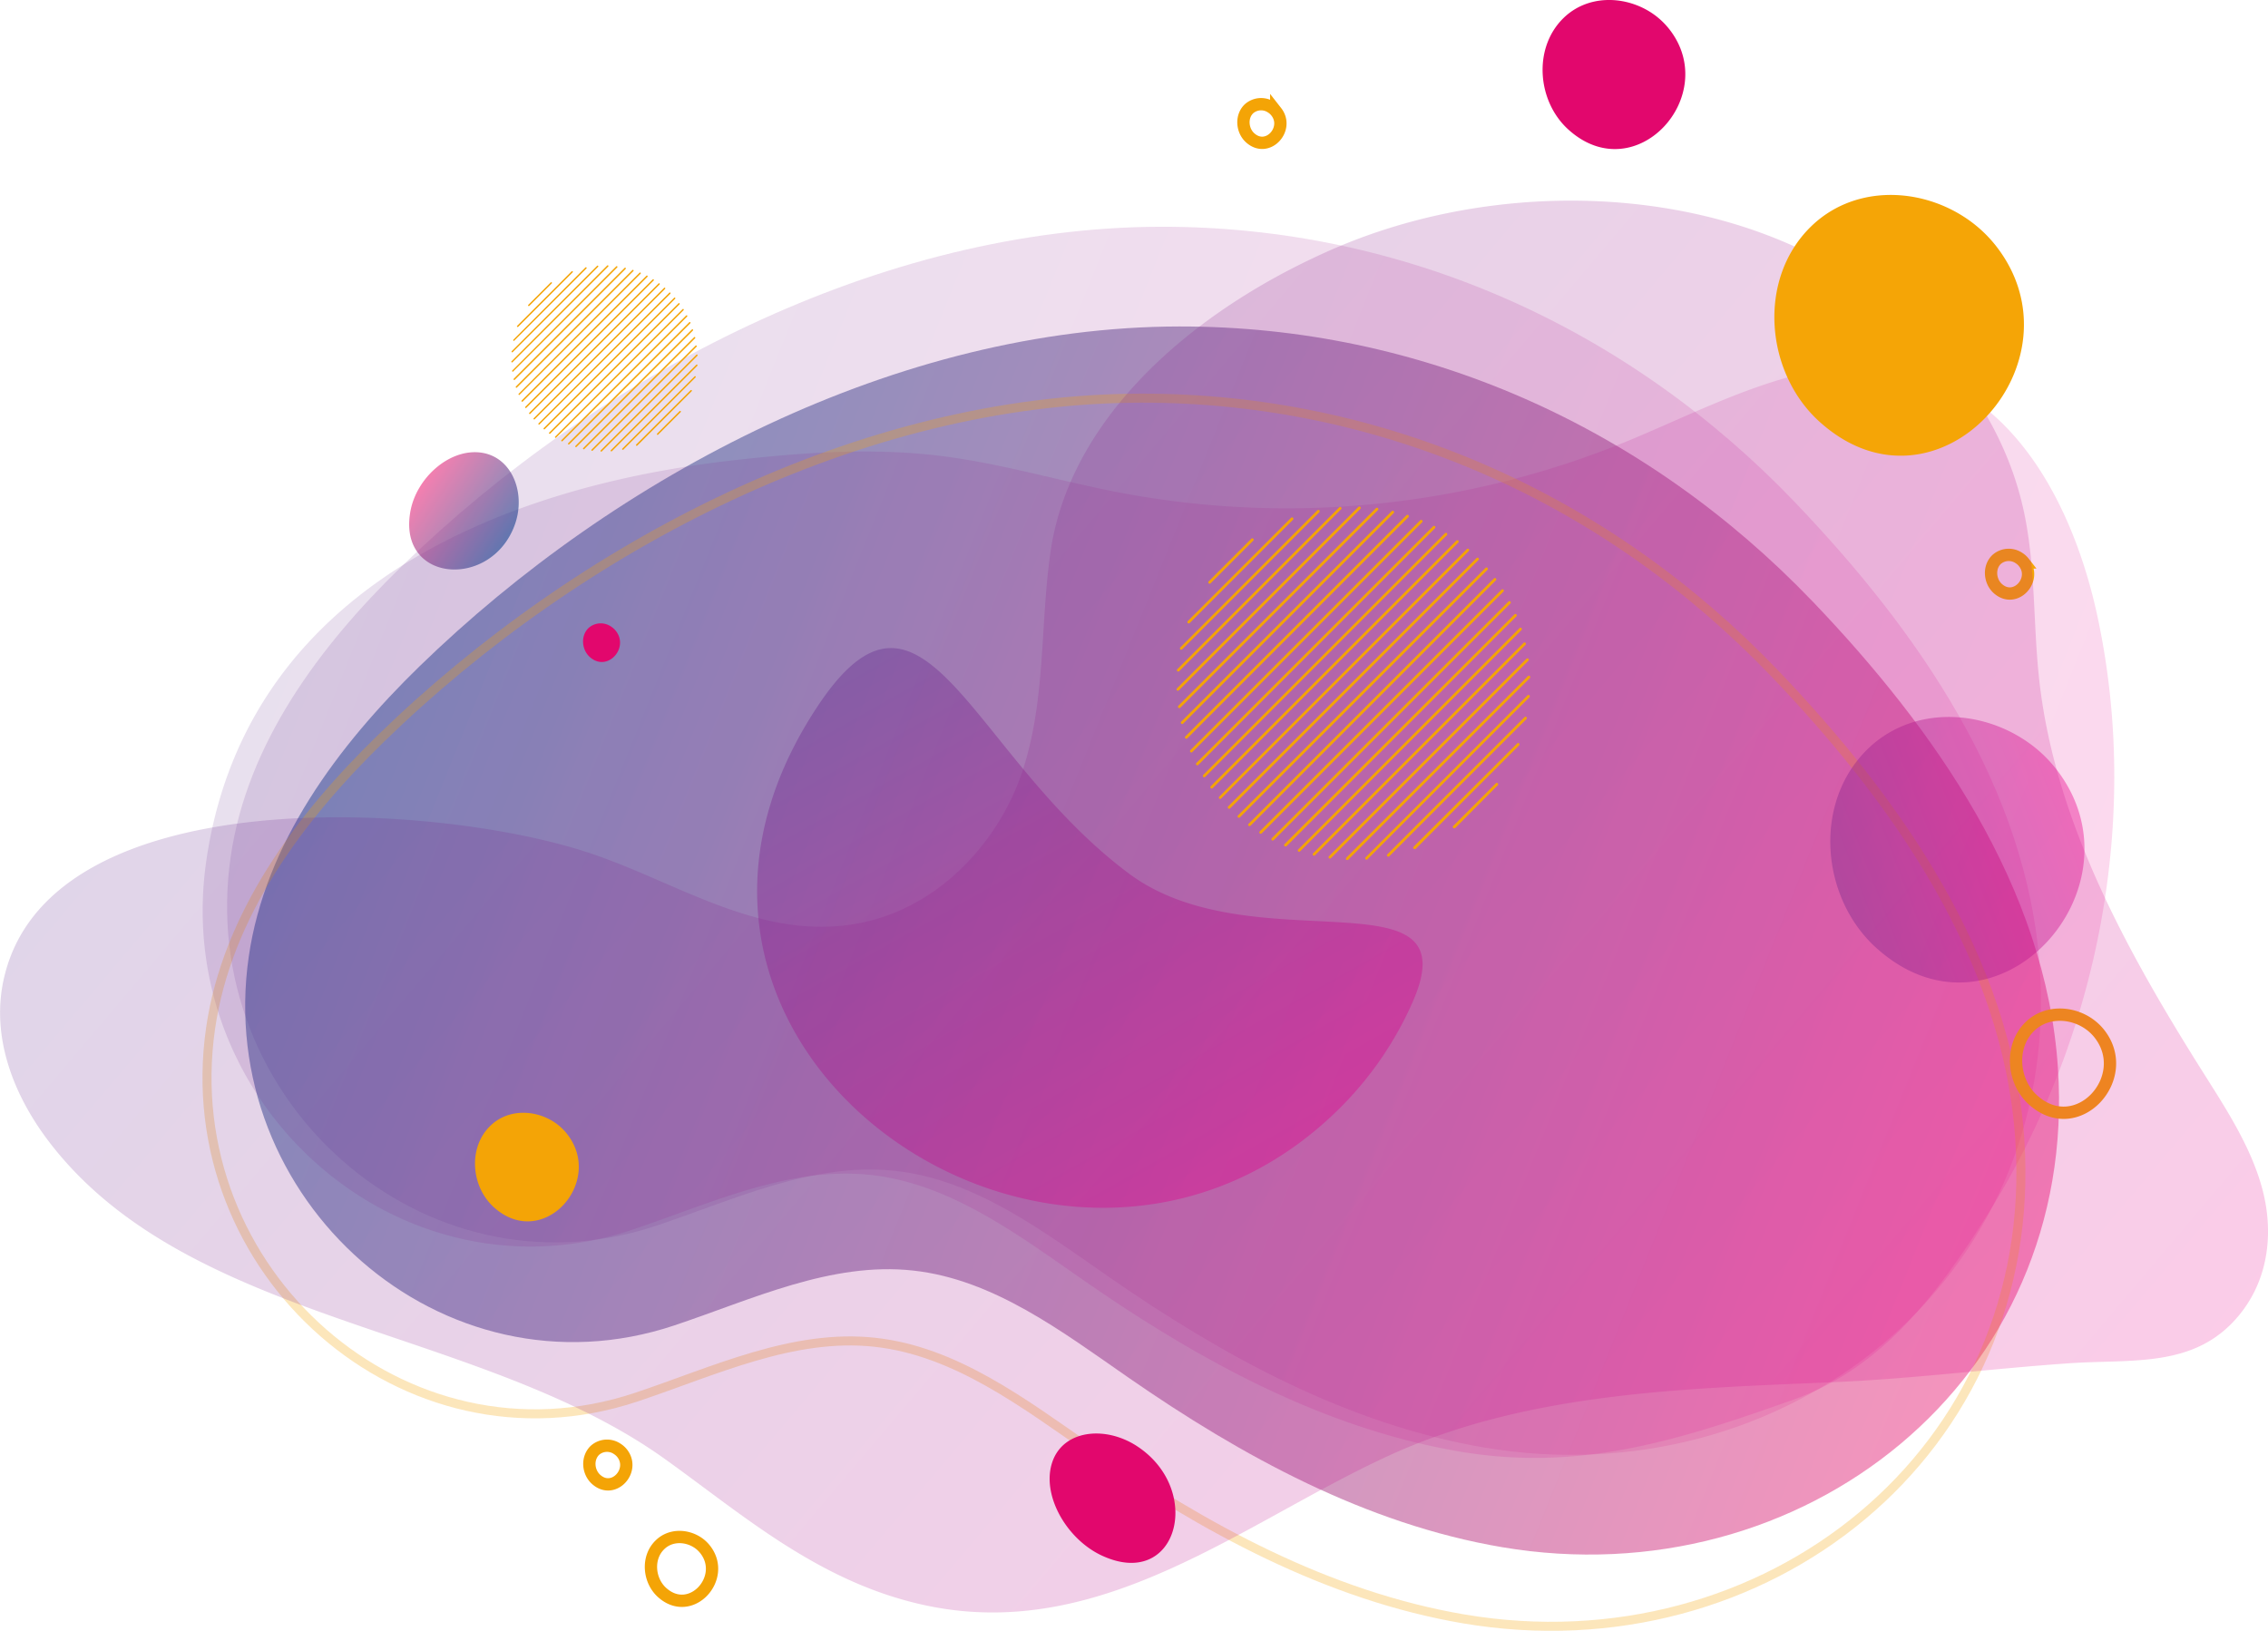 <svg xmlns="http://www.w3.org/2000/svg" xmlns:xlink="http://www.w3.org/1999/xlink" width="857" height="616.26" viewBox="0 0 857 616.26"><defs><linearGradient id="linear-gradient" x1="-223.66" y1="482.43" x2="448.62" y2="482.43" gradientTransform="matrix(0.92, 0.38, -0.37, 0.92, 522.07, -168.51)" gradientUnits="userSpaceOnUse"><stop offset="0" stop-color="#662d8f"/><stop offset="1" stop-color="#ea008a"/></linearGradient><linearGradient id="Dégradé_sans_nom_28" x1="-203.21" y1="514.88" x2="469.08" y2="514.88" gradientTransform="matrix(0.92, 0.38, -0.37, 0.92, 522.07, -168.51)" gradientUnits="userSpaceOnUse"><stop offset="0" stop-color="#14438f"/><stop offset="1" stop-color="#ec2a7b"/></linearGradient><linearGradient id="Nouvelle_nuance_de_dégradé" x1="-232.55" y1="468.28" x2="452.23" y2="468.28" xlink:href="#linear-gradient"/><linearGradient id="Dégradé_sans_nom_28-2" x1="819.73" y1="76.85" x2="858.36" y2="76.85" gradientTransform="translate(826.97 727.85) rotate(-145.86)" xlink:href="#Dégradé_sans_nom_28"/><linearGradient id="linear-gradient-2" x1="361.65" y1="58.7" x2="457.15" y2="58.7" gradientTransform="translate(1142.95 228.48) rotate(159)" gradientUnits="userSpaceOnUse"><stop offset="0" stop-color="#ea008a"/><stop offset="1" stop-color="#662d8f"/></linearGradient><linearGradient id="linear-gradient-3" x1="-6443.32" y1="2154.17" x2="-6201.21" y2="2154.17" gradientTransform="matrix(-0.49, -0.87, 0.87, -0.49, -4595.17, -4087.97)" xlink:href="#linear-gradient-2"/><linearGradient id="linear-gradient-4" x1="887.43" y1="-31.12" x2="376.13" y2="-511.58" gradientTransform="matrix(-1.14, 0.17, -0.14, -0.94, 1177.01, -11.34)" xlink:href="#linear-gradient"/></defs><title>forme1</title><g style="isolation:isolate"><g id="Calque_21" data-name="Calque 21"><path d="M151.59,214.21c-30.91,30.08-58.25,66.8-64.43,109.6-13.3,92,73.36,168.58,160.78,139.4,29.54-9.87,59.23-24.14,90.26-20.75,30.4,3.33,56.17,23,81.36,40.47C462.4,512.63,509.41,538.3,560.7,547c113.39,19.23,218-62.78,210.08-181.1-4.56-68.38-46.6-128.12-92.64-176.21-63.3-66.1-147.93-104.15-239.47-104C332.53,85.89,226.26,141.55,151.59,214.21Z" opacity="0.15" fill="url(#linear-gradient)"/></g><g id="Calque_20" data-name="Calque 20"><path d="M158.44,251.88C127.53,282,100.2,318.69,94,361.49c-13.29,92,73.36,168.58,160.78,139.39,29.54-9.86,59.23-24.13,90.26-20.74,30.4,3.33,56.18,23,81.37,40.46,42.83,29.71,89.85,55.37,141.13,64.07,113.39,19.24,218-62.78,210.08-181.1C773.07,335.2,731,275.45,685,227.37c-63.3-66.1-147.93-104.15-239.47-104C339.38,123.56,233.11,179.23,158.44,251.88Z" opacity="0.5" fill="url(#Dégradé_sans_nom_28)" style="mix-blend-mode:multiply"/></g><g id="Calque_19" data-name="Calque 19"><path d="M144.41,218.69c-34.25,23.83-59.47,58.23-66.47,106.7-13.3,92,73.36,168.58,160.78,139.39C268.26,454.92,298,440.64,329,444c30.4,3.32,56.18,23,81.37,40.46,42.83,29.71,89.85,55.37,141.13,64.07,45.89,7.79,83.72-4.51,126.19-19.61,33.41-11.87,54.57-40.06,73.22-69.74,41.93-66.74,58.35-149.94,41.43-227.23-8.44-38.53-29-79.55-66.8-90.7-36.91-10.88-74.52,10.47-110.06,25.22A338.76,338.76,0,0,1,422.81,186.1C400.14,181.73,377.89,175,355,172.24c-25.86-3.14-52.06-1.21-78,1.72C230,179.27,181.83,192.67,144.41,218.69Z" opacity="0.15" fill="url(#Nouvelle_nuance_de_dégradé)"/></g><g id="Calque_18" data-name="Calque 18"><path d="M144,279c-30.91,30.08-58.24,66.81-64.43,109.61C66.31,480.58,153,557.15,240.38,528c29.54-9.86,59.23-24.14,90.26-20.75,30.4,3.33,56.18,23,81.37,40.47,42.83,29.71,89.85,55.37,141.13,64.07C666.53,631,771.13,549,763.22,430.66c-4.56-68.38-46.59-128.12-92.64-176.2-63.29-66.1-147.93-104.16-239.47-104C325,150.65,218.7,206.31,144,279Z" fill="none" stroke="#f5a506" stroke-miterlimit="10" stroke-width="3.41" opacity="0.27"/></g><g id="Calque_17" data-name="Calque 17"><path d="M196,190.49c.25-9.5-5.06-18.25-14.33-19.46-11.9-1.55-24.29,9.57-26.59,22.18-4.95,27.23,30.9,29.6,39.54,4.83A24.62,24.62,0,0,0,196,190.49Z" opacity="0.6" fill="url(#Dégradé_sans_nom_28-2)" style="mix-blend-mode:multiply"/></g><g id="Calque_16" data-name="Calque 16"><path d="M764.31,279.18c-18-11.46-42.73-11.74-58.78,4.08-20.59,20.29-17.44,56.17,3.51,75,45.25,40.73,102.86-23.07,67.81-67.78A50.07,50.07,0,0,0,764.31,279.18Z" opacity="0.4" fill="url(#linear-gradient-2)" style="mix-blend-mode:multiply"/></g><g id="Calque_15" data-name="Calque 15"><path d="M623.7,4.62c-10.09-6.43-24-6.59-33,2.29-11.55,11.39-9.79,31.53,2,42.11,25.4,22.87,57.73-12.94,38.06-38A28.39,28.39,0,0,0,623.7,4.62Z" fill="#e2076d"/></g><g id="Calque_14" data-name="Calque 14"><path d="M533.75,378.73C556.23,328,473.38,365.16,426.43,330,366.19,284.94,349,206.07,308.66,267.33,221.46,399.63,408.08,523,509.5,415.43A130.61,130.61,0,0,0,533.75,378.73Z" opacity="0.4" fill="url(#linear-gradient-3)" style="mix-blend-mode:multiply"/></g><g id="Calque_13" data-name="Calque 13"><path d="M788.62,386.45c-6.66-4.21-15.8-4.29-21.71,1.57-7.59,7.51-6.39,20.76,1.36,27.71,16.76,15,38-8.61,25-25.1A18.68,18.68,0,0,0,788.62,386.45Z" fill="none" stroke="#f4a406" stroke-miterlimit="10" stroke-width="4.65"/></g><g id="Calque_12" data-name="Calque 12"><path d="M230.89,236.77a6.91,6.91,0,0,0-8.55.6c-3,2.95-2.53,8.16.51,10.9,6.58,5.93,15-3.35,9.86-9.85A7.33,7.33,0,0,0,230.89,236.77Z" fill="#e2076d"/></g><g id="Calque_11" data-name="Calque 11"><path d="M480.43,40.58a6.91,6.91,0,0,0-8.55.59c-3,2.95-2.53,8.17.51,10.91,6.58,5.92,14.95-3.35,9.86-9.85A7.14,7.14,0,0,0,480.43,40.58Z" fill="none" stroke="#f4a406" stroke-miterlimit="10" stroke-width="4.65"/></g><g id="Calque_10" data-name="Calque 10"><path d="M233.27,547.55a6.88,6.88,0,0,0-8.54.59c-3,3-2.54,8.16.51,10.91,6.57,5.92,14.95-3.36,9.85-9.86A7.29,7.29,0,0,0,233.27,547.55Z" fill="none" stroke="#f4a406" stroke-miterlimit="10" stroke-width="4.65"/></g><g id="Calque_9" data-name="Calque 9"><path d="M762.93,210.9a6.9,6.9,0,0,0-8.55.59c-3,2.95-2.53,8.17.51,10.91,6.58,5.92,15-3.35,9.86-9.85A7.14,7.14,0,0,0,762.93,210.9Z" fill="none" stroke="#f4a406" stroke-miterlimit="10" stroke-width="4.65"/></g><g id="Calque_8" data-name="Calque 8"><g opacity="0.2" style="mix-blend-mode:multiply"><path d="M400.93,191.61A99.77,99.77,0,0,0,397,208.3c-4,27.37-1.76,55.19-10.3,82.06s-31.94,54-64.89,59c-35.77,5.42-66.31-16.12-99-27-58-19.35-202.46-28.11-221,46C-3.8,390.41,4.45,413,18.49,431.42c52.77,69.16,162.45,69.55,232.84,120,29.74,21.31,58.25,46.56,98.11,55.18,66.73,14.43,120.44-31.45,175.79-56.72,52-23.76,111.45-25.16,168-27.58,29.73-1.27,59-5.07,88.61-7.12,24.15-1.67,47.74,2,64.31-18.26,11.38-13.91,12.91-31.7,8.74-47.46s-13.46-30-22.38-44.15c-29.24-46.38-56-95.22-61.94-148.24-2.34-21.07-1.35-42.58-5.72-63.34C755.22,148,718.18,108,667.7,88.83s-113.23-17-164.58,5.53C455.66,115.23,414.75,149.3,400.93,191.61Z" fill="url(#linear-gradient-4)"/></g></g><g id="Calque_7" data-name="Calque 7"><path d="M209.17,423.89c-7.35-4.68-17.45-4.81-24,1.66-8.41,8.29-7.11,22.95,1.45,30.67,18.48,16.66,42-9.41,27.66-27.69A20.54,20.54,0,0,0,209.17,423.89Z" fill="#f4a406"/></g><g id="Calque_6" data-name="Calque 6"><path d="M263.45,582.81c-4.32-2.75-10.26-2.82-14.11,1-5,4.87-4.19,13.48.84,18,10.86,9.78,24.7-5.54,16.28-16.27A12,12,0,0,0,263.45,582.81Z" fill="none" stroke="#f4a406" stroke-miterlimit="10" stroke-width="4.65"/></g><g id="Calque_5" data-name="Calque 5"><path d="M421.88,542.88c-10.31-3.1-21,0-24.25,9.64-4.2,12.35,5.3,29,18.55,35.25,28.64,13.47,38.81-24.45,13.65-41.14A30.14,30.14,0,0,0,421.88,542.88Z" fill="#e2076d"/></g><g id="Calque_4" data-name="Calque 4"><path d="M741.85,81.76c-17.65-11.25-41.94-11.53-57.7,4-20.22,19.92-17.13,55.14,3.44,73.66,44.42,40,101-22.64,66.58-66.55A49.33,49.33,0,0,0,741.85,81.76Z" fill="#f5a506"/></g><g id="Calque_3" data-name="Calque 3"><path d="M199.81,115.67a.24.24,0,0,1-.19-.08.26.26,0,0,1,0-.38l8.51-8.51a.27.27,0,0,1,.38.38l-8.5,8.51A.27.27,0,0,1,199.81,115.67Zm-4,7.83,20.58-20.58a.26.26,0,0,0,0-.38.27.27,0,0,0-.39,0l-20.57,20.57a.27.27,0,1,0,.38.39Zm-1.49,5.24,27.31-27.31a.28.28,0,0,0-.39-.39L194,128.35a.29.29,0,0,0,0,.39.32.32,0,0,0,.2.08A.27.27,0,0,0,194.35,128.74Zm-.59,4.33L226,100.84a.27.27,0,0,0,0-.39.26.26,0,0,0-.38,0l-32.24,32.24a.28.28,0,0,0,0,.38.32.32,0,0,0,.2.08A.27.27,0,0,0,193.76,133.07Zm-.08,3.82,36.14-36.13a.28.28,0,1,0-.39-.39L193.3,136.51a.26.26,0,0,0,0,.38.27.27,0,0,0,.38,0Zm.29,3.46,39.3-39.3a.27.27,0,0,0,0-.39.29.29,0,0,0-.39,0L193.59,140a.27.27,0,1,0,.38.39Zm.58,3.17,41.89-41.89a.29.29,0,0,0,0-.39.27.27,0,0,0-.39,0l-41.89,41.89a.29.29,0,0,0,0,.39.28.28,0,0,0,.39,0Zm.81,2.93,44-44a.27.27,0,0,0,0-.39.26.26,0,0,0-.38,0l-44,44a.29.29,0,0,0,0,.39.32.32,0,0,0,.2.08A.29.29,0,0,0,195.36,146.45Zm1,2.73,45.74-45.74a.28.28,0,0,0,0-.38.27.27,0,0,0-.39,0L196,148.8a.28.28,0,0,0,0,.38.25.25,0,0,0,.19.08A.27.27,0,0,0,196.37,149.18Zm1.19,2.56,47.1-47.1a.28.28,0,1,0-.39-.39l-47.1,47.1a.29.29,0,0,0,0,.39.28.28,0,0,0,.39,0Zm1.36,2.38L247,106a.27.27,0,0,0,0-.39.28.28,0,0,0-.38,0l-48.12,48.12a.27.27,0,1,0,.38.39Zm1.51,2.24,48.85-48.86a.26.26,0,0,0,0-.38.27.27,0,0,0-.39,0L200,156a.28.28,0,0,0,.19.47A.32.32,0,0,0,200.43,156.36Zm1.66,2.07,49.27-49.26a.28.28,0,0,0,0-.38.27.27,0,0,0-.39,0l-49.26,49.26a.26.26,0,0,0,0,.38.27.27,0,0,0,.38,0Zm1.8,1.95L253.31,111a.29.29,0,0,0,0-.39.27.27,0,0,0-.39,0L203.5,160a.28.28,0,0,0,0,.38.26.26,0,0,0,.19.08A.27.27,0,0,0,203.89,160.38Zm2,1.8,49.26-49.26a.27.27,0,0,0,0-.39.26.26,0,0,0-.38,0l-49.27,49.26a.28.28,0,0,0,.19.47A.32.32,0,0,0,205.84,162.18Zm2.07,1.67L256.77,115a.28.28,0,0,0,0-.38.27.27,0,0,0-.39,0l-48.85,48.85a.27.27,0,1,0,.38.39Zm2.24,1.5,48.12-48.12a.27.27,0,1,0-.38-.38L209.77,165a.26.26,0,0,0,0,.38.27.27,0,0,0,.38,0Zm2.38,1.36,47.11-47.1a.28.28,0,0,0,0-.38.27.27,0,0,0-.39,0l-47.1,47.1a.26.26,0,0,0,0,.38.27.27,0,0,0,.38,0Zm2.56,1.19,45.74-45.73a.29.29,0,0,0,0-.39.27.27,0,0,0-.39,0L214.7,167.52a.28.28,0,0,0,0,.38.27.27,0,0,0,.2.08A.25.25,0,0,0,215.09,167.9Zm2.73,1,44-44a.28.28,0,0,0,0-.38.27.27,0,0,0-.39,0l-44,44a.26.26,0,0,0,0,.38.27.27,0,0,0,.38,0Zm2.94.81,41.89-41.89a.28.28,0,0,0,0-.38.27.27,0,0,0-.39,0l-41.89,41.89a.26.26,0,0,0,0,.38.24.24,0,0,0,.19.08A.27.27,0,0,0,220.76,169.72Zm3.16.58,39.3-39.3a.27.27,0,0,0-.38-.38l-39.3,39.3a.26.26,0,0,0,0,.38.27.27,0,0,0,.38,0Zm3.46.29,36.13-36.13a.27.27,0,0,0,0-.39.26.26,0,0,0-.38,0L227,170.2a.29.29,0,0,0,0,.39.32.32,0,0,0,.2.08A.27.27,0,0,0,227.38,170.59Zm3.82-.08,32.24-32.23a.28.28,0,1,0-.39-.39l-32.23,32.24a.26.26,0,0,0,0,.38.27.27,0,0,0,.38,0Zm4.34-.59,27.3-27.31a.27.27,0,0,0-.38-.38l-27.31,27.31a.26.26,0,0,0,0,.38.27.27,0,0,0,.19.08A.32.32,0,0,0,235.54,169.92Zm5.23-1.49,20.58-20.58a.26.26,0,0,0,0-.38.27.27,0,0,0-.39,0L240.39,168a.27.27,0,1,0,.38.39Zm7.91-4.16,8.51-8.51a.27.27,0,0,0,0-.39.29.29,0,0,0-.39,0l-8.51,8.51a.29.29,0,0,0,0,.39.32.32,0,0,0,.2.08A.27.27,0,0,0,248.68,164.27Z" fill="#f4a406"/></g><g id="Calque_2" data-name="Calque 2"><path d="M457.08,220.58a.51.51,0,0,1-.36-.15.52.52,0,0,1,0-.73l16.16-16.16a.52.52,0,0,1,.73.73l-16.16,16.16A.51.51,0,0,1,457.08,220.58Zm-7.53,14.86,39.07-39.07a.52.52,0,0,0-.73-.73l-39.07,39.07a.5.5,0,0,0,0,.73.51.51,0,0,0,.36.15A.53.53,0,0,0,449.55,235.44Zm-2.84,9.95,51.86-51.86a.52.52,0,0,0-.73-.73L446,244.66a.52.52,0,0,0,0,.73.51.51,0,0,0,.37.15A.51.51,0,0,0,446.71,245.39Zm-1.12,8.23,61.21-61.21a.52.52,0,0,0-.73-.73l-61.21,61.21a.5.5,0,0,0,0,.73.51.51,0,0,0,.36.15A.51.51,0,0,0,445.59,253.62Zm-.15,7.26,68.62-68.62a.52.52,0,0,0-.73-.73l-68.62,68.62a.52.52,0,0,0,0,.73.51.51,0,0,0,.37.15A.51.51,0,0,0,445.44,260.88Zm.55,6.56,74.63-74.63a.52.52,0,1,0-.73-.73l-74.63,74.63a.52.52,0,0,0,0,.73.51.51,0,0,0,.37.15A.51.51,0,0,0,446,267.44Zm1.1,6,79.54-79.54a.52.52,0,0,0,0-.73.5.5,0,0,0-.73,0l-79.55,79.54a.52.52,0,0,0,0,.73.51.51,0,0,0,.74,0Zm1.54,5.57,83.57-83.57a.53.53,0,0,0,0-.74.52.52,0,0,0-.73,0l-83.58,83.58a.52.52,0,0,0,0,.73.5.5,0,0,0,.37.16A.52.52,0,0,0,448.63,279Zm1.91,5.2,86.86-86.86a.52.52,0,0,0,0-.73.53.53,0,0,0-.74,0l-86.85,86.86a.52.52,0,0,0,0,.73.51.51,0,0,0,.37.15A.51.51,0,0,0,450.54,284.22Zm2.26,4.85,89.45-89.45a.52.52,0,0,0,0-.73.53.53,0,0,0-.74,0l-89.44,89.45a.52.52,0,0,0,0,.73.51.51,0,0,0,.37.15A.51.51,0,0,0,452.8,289.07Zm2.59,4.52,91.38-91.38a.52.52,0,0,0-.73-.73l-91.38,91.38a.52.52,0,0,0,0,.73.51.51,0,0,0,.36.15A.51.51,0,0,0,455.39,293.59Zm2.86,4.25L551,205.07a.52.52,0,1,0-.73-.73l-92.77,92.77a.5.5,0,0,0,0,.73.51.51,0,0,0,.36.15A.51.51,0,0,0,458.25,297.84Zm3.16,3.94L555,208.24a.53.53,0,0,0,0-.74.52.52,0,0,0-.73,0l-93.55,93.55a.52.52,0,0,0,0,.73.54.54,0,0,0,.37.16A.52.52,0,0,0,461.41,301.78Zm3.41,3.71,93.84-93.85a.5.5,0,0,0,0-.73.52.52,0,0,0-.73,0l-93.84,93.84a.53.53,0,0,0,0,.74.51.51,0,0,0,.37.15A.51.51,0,0,0,464.82,305.49Zm3.7,3.4,93.55-93.54a.53.53,0,0,0,0-.74.52.52,0,0,0-.73,0l-93.55,93.55a.52.52,0,0,0,0,.73.54.54,0,0,0,.37.16A.52.52,0,0,0,468.52,308.89Zm4,3.17,92.77-92.77a.52.52,0,0,0-.73-.73l-92.77,92.77a.5.5,0,0,0,0,.73.51.51,0,0,0,.36.15A.53.53,0,0,0,472.47,312.06Zm4.25,2.86,91.38-91.38a.52.52,0,0,0-.73-.73L476,314.19a.52.52,0,0,0,0,.73.51.51,0,0,0,.36.15A.51.51,0,0,0,476.72,314.92Zm4.52,2.59,89.44-89.45a.5.5,0,0,0,0-.73.52.52,0,0,0-.73,0l-89.44,89.44a.53.53,0,0,0,0,.74.51.51,0,0,0,.37.15A.51.51,0,0,0,481.24,317.51Zm4.85,2.26L573,232.91a.52.52,0,0,0,0-.73.53.53,0,0,0-.74,0L485.36,319a.52.52,0,0,0,0,.73.51.51,0,0,0,.37.15A.51.51,0,0,0,486.09,319.77Zm5.19,1.91,83.58-83.57a.53.53,0,0,0,0-.74.52.52,0,0,0-.73,0L490.55,321a.52.52,0,0,0,0,.73.53.53,0,0,0,.37.15A.51.51,0,0,0,491.28,321.68Zm5.57,1.54,79.55-79.54a.53.53,0,0,0,0-.74.52.52,0,0,0-.73,0l-79.55,79.55a.52.52,0,0,0,0,.73.53.53,0,0,0,.37.15A.51.51,0,0,0,496.85,323.22Zm6,1.1,74.63-74.63a.52.52,0,0,0,0-.73.53.53,0,0,0-.74,0l-74.62,74.63a.52.52,0,0,0,0,.73.51.51,0,0,0,.36.15A.51.51,0,0,0,502.87,324.32Zm6.56.55,68.62-68.62a.52.52,0,0,0,0-.73.53.53,0,0,0-.74,0L508.7,324.14a.52.52,0,0,0,0,.73.51.51,0,0,0,.36.15A.51.51,0,0,0,509.43,324.87Zm7.26-.15,61.21-61.21a.52.52,0,0,0,0-.73.5.5,0,0,0-.73,0L516,324a.5.5,0,0,0,0,.73.51.51,0,0,0,.36.15A.53.53,0,0,0,516.69,324.72Zm8.23-1.12,51.86-51.86a.52.52,0,0,0,0-.73.53.53,0,0,0-.74,0l-51.85,51.86a.52.52,0,0,0,0,.73.51.51,0,0,0,.36.15A.51.51,0,0,0,524.92,323.6Zm10-2.84,39.07-39.07a.52.52,0,0,0,0-.73.5.5,0,0,0-.73,0L534.14,320a.5.5,0,0,0,0,.73.51.51,0,0,0,.36.15A.53.53,0,0,0,534.87,320.76Zm15-7.9L566,296.7a.52.52,0,0,0-.73-.73l-16.16,16.16a.5.5,0,0,0,0,.73.51.51,0,0,0,.36.15A.53.53,0,0,0,549.88,312.86Z" fill="#f4a406"/></g></g></svg>
